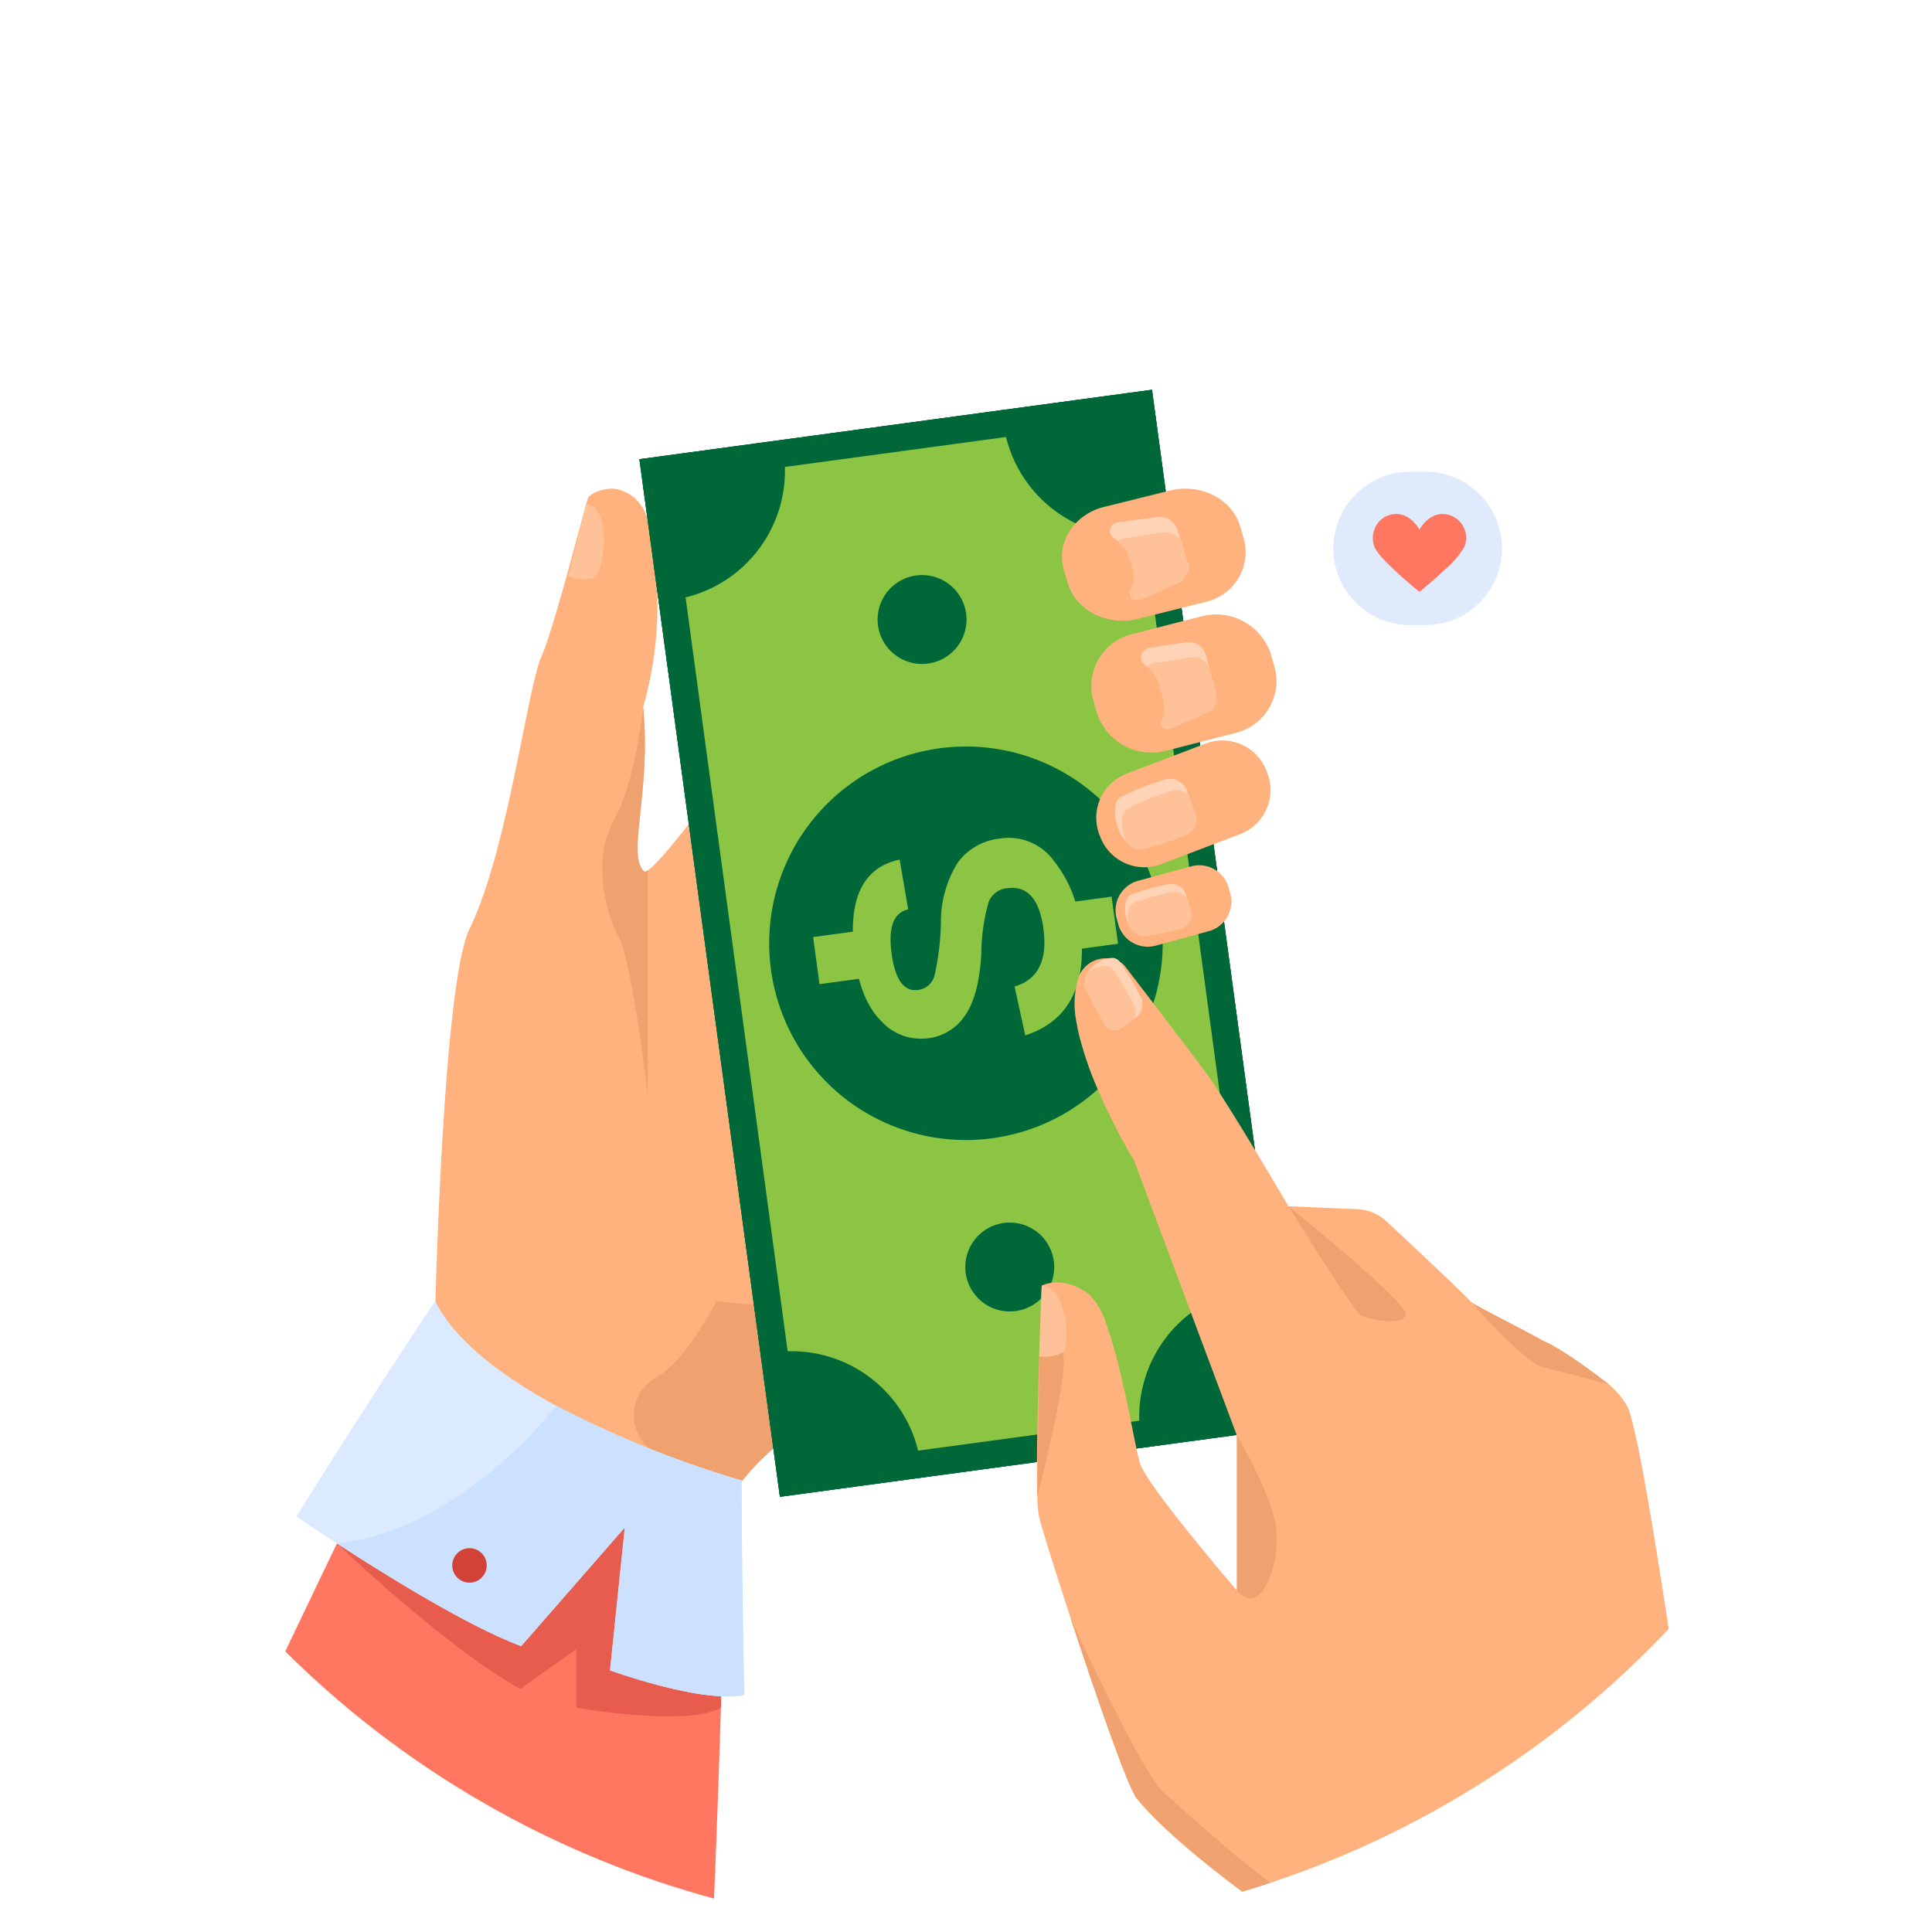 <svg xmlns="http://www.w3.org/2000/svg" xmlns:xlink="http://www.w3.org/1999/xlink" width="213" height="213" viewBox="0 0 213 213">
  <defs>
    <clipPath id="clip-path">
      <circle id="Ellipse_786" data-name="Ellipse 786" cx="106.5" cy="106.5" r="106.5" transform="translate(101 67)" fill="#fff" stroke="#707070" stroke-width="1" opacity="0.4"/>
    </clipPath>
  </defs>
  <g id="Mask_Group_8" data-name="Mask Group 8" transform="translate(-101 -67)" clip-path="url(#clip-path)">
    <g id="Group_52905" data-name="Group 52905" transform="translate(-246.671 -132.233)">
      <path id="Path_73927" data-name="Path 73927" d="M752.414,436.316s-9.434,18.874-19.018,31.9c-3.813,5.185-7.65,9.444-10.925,11.22a26.1,26.1,0,0,0-8.165,7.431,59.618,59.618,0,0,0-8.5,17.448L681.3,467.243s.836-36.24,3.779-42.3c4.288-8.834,6.36-26.683,8.007-30.237,1.222-2.636,4.712-16.253,5.047-17.254.145-.431,1.307-1.092,2.815-1.091a4.388,4.388,0,0,1,3.783,3.574,40.725,40.725,0,0,1-.5,20.521c.924,9.338-1.855,16.27.094,18.105.073.068.207.036.4-.086,3.378-2.169,24.346-32.738,26.929-33.4C734.384,384.379,752.414,436.316,752.414,436.316Z" transform="translate(-285.657 -123.261)" fill="#ffb27d"/>
      <path id="Path_73928" data-name="Path 73928" d="M427.523,1446.542s-.334,16.475-1.289,38.664H364.42c14.129-30.13,26.413-55.491,26.413-55.491S426.029,1430.791,427.523,1446.542Z" transform="translate(0 -1072.823)" fill="#ff7661"/>
      <path id="Path_73931" data-name="Path 73931" d="M933.7,1287.73c-3.813,5.185-7.65,9.444-10.925,11.22a26.1,26.1,0,0,0-8.165,7.431c-2.583-1.2-5.527-2.616-8.4-4.015a4.793,4.793,0,0,1-.206-8.523l.1-.055c3.216-1.84,6.512-8.339,6.512-8.339Z" transform="translate(-485.958 -942.773)" fill="#efa26f"/>
      <path id="Path_73932" data-name="Path 73932" d="M832.235,393.153l-1.986,8.016a4.211,4.211,0,0,0,2.85.159C834.214,400.776,835.124,393.585,832.235,393.153Z" transform="translate(-419.928 -138.4)" fill="#ffc197"/>
      <g id="Group_53079" data-name="Group 53079" transform="matrix(-0.53, 0.848, -0.848, -0.53, 966.265, 86.655)">
        <g id="Group_53075" data-name="Group 53075" transform="translate(394.559 262.772)">
          <g id="Group_53077" data-name="Group 53077" transform="translate(0)">
            <path id="Path_74114" data-name="Path 74114" d="M394.559,334.62l34.524,41.557,86.489-71.846-34.523-41.56Z" transform="translate(-394.559 -262.772)" fill="#8bc543" stroke="#006738" stroke-miterlimit="10" stroke-width="3"/>
            <path id="Path_74115" data-name="Path 74115" d="M525.2,378.556a21.692,21.692,0,1,0,30.545,2.823A21.7,21.7,0,0,0,525.2,378.556Z" transform="translate(-478.556 -338.538)" fill="#006738"/>
            <path id="Path_74116" data-name="Path 74116" d="M735.332,379.545l11.045-9.177L737.2,359.323A14.355,14.355,0,0,0,735.332,379.545Z" transform="translate(-625.364 -328.808)" fill="#006738"/>
            <g id="Group_53074" data-name="Group 53074" transform="translate(47.225 42.462)">
              <g id="Group_53073" data-name="Group 53073" transform="translate(0 1.128)">
                <path id="Path_74117" data-name="Path 74117" d="M564.024,409.67c-1.767-.075-3.977.615-6.621,2.056a21.4,21.4,0,0,1-5.355,2.38,2.412,2.412,0,0,1-2.34-.935q-2.147-2.584,1.663-5.747,4.062-3.374,7.095-.688l3.947-3.856q-5.952-4.982-13.617,1.386a13.774,13.774,0,0,0-4.387,6.176,6.131,6.131,0,0,0,1.065,6.291,6.6,6.6,0,0,0,4.72,2.554,12.259,12.259,0,0,0,6.551-1.9,29.349,29.349,0,0,1,5.288-2.5,2.142,2.142,0,0,1,2.405.69q1.487,1.792-1.875,4.586t-5.089,1.022l-4.155,3.71q4.408,4.584,11.775-1.535,3.718-3.088,4.408-6.224a5.91,5.91,0,0,0-1.132-5.325A5.729,5.729,0,0,0,564.024,409.67Z" transform="translate(-543.985 -400.695)" fill="#8bc543"/>
              </g>
              <rect id="Rectangle_7181" data-name="Rectangle 7181" width="5.241" height="4.768" transform="matrix(0.769, -0.639, 0.639, 0.769, 18.582, 25.227)" fill="#8bc543"/>
              <rect id="Rectangle_7182" data-name="Rectangle 7182" width="5.241" height="4.766" transform="matrix(0.769, -0.64, 0.64, 0.769, 0.407, 3.352)" fill="#8bc543"/>
            </g>
            <path id="Path_74118" data-name="Path 74118" d="M635,274.033a14.36,14.36,0,0,0,20.221,1.872l-9.177-11.048Z" transform="translate(-559.011 -264.198)" fill="#006738"/>
            <path id="Path_74119" data-name="Path 74119" d="M396.3,472.329l9.176,11.048a14.364,14.364,0,0,0,1.869-20.224Z" transform="translate(-395.747 -399.823)" fill="#006738"/>
            <path id="Path_74120" data-name="Path 74120" d="M474.768,579.481l9.174,11.044,11.046-9.176A14.359,14.359,0,0,0,474.768,579.481Z" transform="translate(-449.418 -477.119)" fill="#006738"/>
            <path id="Path_74121" data-name="Path 74121" d="M659.953,354.994a4.9,4.9,0,1,0,6.892.639A4.894,4.894,0,0,0,659.953,354.994Z" transform="translate(-574.866 -325.076)" fill="#006738"/>
            <path id="Path_74122" data-name="Path 74122" d="M484.613,500.654a4.9,4.9,0,1,0,6.9.636A4.9,4.9,0,0,0,484.613,500.654Z" transform="translate(-454.943 -424.699)" fill="#006738"/>
          </g>
        </g>
        <g id="Group_53079-2" data-name="Group 53079" transform="translate(394.559 262.772)">
          <g id="Group_53077-2" data-name="Group 53077" transform="translate(0)">
            <path id="Path_74114-2" data-name="Path 74114" d="M394.559,334.62l34.524,41.557,86.489-71.846-34.523-41.56Z" transform="translate(-394.559 -262.772)" fill="#8bc543" stroke="#006738" stroke-miterlimit="10" stroke-width="3"/>
            <path id="Path_74115-2" data-name="Path 74115" d="M525.2,378.556a21.692,21.692,0,1,0,30.545,2.823A21.7,21.7,0,0,0,525.2,378.556Z" transform="translate(-478.556 -338.538)" fill="#006738"/>
            <path id="Path_74116-2" data-name="Path 74116" d="M735.332,379.545l11.045-9.177L737.2,359.323A14.355,14.355,0,0,0,735.332,379.545Z" transform="translate(-625.364 -328.808)" fill="#006738"/>
            <g id="Group_53074-2" data-name="Group 53074" transform="translate(47.225 42.462)">
              <g id="Group_53073-2" data-name="Group 53073" transform="translate(0 1.128)">
                <path id="Path_74117-2" data-name="Path 74117" d="M564.024,409.67c-1.767-.075-3.977.615-6.621,2.056a21.4,21.4,0,0,1-5.355,2.38,2.412,2.412,0,0,1-2.34-.935q-2.147-2.584,1.663-5.747,4.062-3.374,7.095-.688l3.947-3.856q-5.952-4.982-13.617,1.386a13.774,13.774,0,0,0-4.387,6.176,6.131,6.131,0,0,0,1.065,6.291,6.6,6.6,0,0,0,4.72,2.554,12.259,12.259,0,0,0,6.551-1.9,29.349,29.349,0,0,1,5.288-2.5,2.142,2.142,0,0,1,2.405.69q1.487,1.792-1.875,4.586t-5.089,1.022l-4.155,3.71q4.408,4.584,11.775-1.535,3.718-3.088,4.408-6.224a5.91,5.91,0,0,0-1.132-5.325A5.729,5.729,0,0,0,564.024,409.67Z" transform="translate(-543.985 -400.695)" fill="#8bc543"/>
              </g>
              <rect id="Rectangle_7181-2" data-name="Rectangle 7181" width="5.241" height="4.768" transform="matrix(0.769, -0.639, 0.639, 0.769, 18.582, 25.227)" fill="#8bc543"/>
              <rect id="Rectangle_7182-2" data-name="Rectangle 7182" width="5.241" height="4.766" transform="matrix(0.769, -0.64, 0.64, 0.769, 0.407, 3.352)" fill="#8bc543"/>
            </g>
            <path id="Path_74118-2" data-name="Path 74118" d="M635,274.033a14.36,14.36,0,0,0,20.221,1.872l-9.177-11.048Z" transform="translate(-559.011 -264.198)" fill="#006738"/>
            <path id="Path_74119-2" data-name="Path 74119" d="M396.3,472.329l9.176,11.048a14.364,14.364,0,0,0,1.869-20.224Z" transform="translate(-395.747 -399.823)" fill="#006738"/>
            <path id="Path_74120-2" data-name="Path 74120" d="M474.768,579.481l9.174,11.044,11.046-9.176A14.359,14.359,0,0,0,474.768,579.481Z" transform="translate(-449.418 -477.119)" fill="#006738"/>
            <path id="Path_74121-2" data-name="Path 74121" d="M659.953,354.994a4.9,4.9,0,1,0,6.892.639A4.894,4.894,0,0,0,659.953,354.994Z" transform="translate(-574.866 -325.076)" fill="#006738"/>
            <path id="Path_74122-2" data-name="Path 74122" d="M484.613,500.654a4.9,4.9,0,1,0,6.9.636A4.9,4.9,0,0,0,484.613,500.654Z" transform="translate(-454.943 -424.699)" fill="#006738"/>
          </g>
        </g>
        <g id="Group_53080" data-name="Group 53080" transform="translate(394.559 262.772)">
          <g id="Group_53077-3" data-name="Group 53077" transform="translate(0)">
            <path id="Path_74114-3" data-name="Path 74114" d="M394.559,334.62l34.524,41.557,86.489-71.846-34.523-41.56Z" transform="translate(-394.559 -262.772)" fill="#8bc543" stroke="#006738" stroke-miterlimit="10" stroke-width="3"/>
            <path id="Path_74115-3" data-name="Path 74115" d="M525.2,378.556a21.692,21.692,0,1,0,30.545,2.823A21.7,21.7,0,0,0,525.2,378.556Z" transform="translate(-478.556 -338.538)" fill="#006738"/>
            <path id="Path_74116-3" data-name="Path 74116" d="M735.332,379.545l11.045-9.177L737.2,359.323A14.355,14.355,0,0,0,735.332,379.545Z" transform="translate(-625.364 -328.808)" fill="#006738"/>
            <g id="Group_53074-3" data-name="Group 53074" transform="translate(47.225 42.462)">
              <g id="Group_53073-3" data-name="Group 53073" transform="translate(0 1.128)">
                <path id="Path_74117-3" data-name="Path 74117" d="M564.024,409.67c-1.767-.075-3.977.615-6.621,2.056a21.4,21.4,0,0,1-5.355,2.38,2.412,2.412,0,0,1-2.34-.935q-2.147-2.584,1.663-5.747,4.062-3.374,7.095-.688l3.947-3.856q-5.952-4.982-13.617,1.386a13.774,13.774,0,0,0-4.387,6.176,6.131,6.131,0,0,0,1.065,6.291,6.6,6.6,0,0,0,4.72,2.554,12.259,12.259,0,0,0,6.551-1.9,29.349,29.349,0,0,1,5.288-2.5,2.142,2.142,0,0,1,2.405.69q1.487,1.792-1.875,4.586t-5.089,1.022l-4.155,3.71q4.408,4.584,11.775-1.535,3.718-3.088,4.408-6.224a5.91,5.91,0,0,0-1.132-5.325A5.729,5.729,0,0,0,564.024,409.67Z" transform="translate(-543.985 -400.695)" fill="#8bc543"/>
              </g>
              <rect id="Rectangle_7181-3" data-name="Rectangle 7181" width="5.241" height="4.768" transform="matrix(0.769, -0.639, 0.639, 0.769, 18.582, 25.227)" fill="#8bc543"/>
              <rect id="Rectangle_7182-3" data-name="Rectangle 7182" width="5.241" height="4.766" transform="matrix(0.769, -0.64, 0.64, 0.769, 0.407, 3.352)" fill="#8bc543"/>
            </g>
            <path id="Path_74118-3" data-name="Path 74118" d="M635,274.033a14.36,14.36,0,0,0,20.221,1.872l-9.177-11.048Z" transform="translate(-559.011 -264.198)" fill="#006738"/>
            <path id="Path_74119-3" data-name="Path 74119" d="M396.3,472.329l9.176,11.048a14.364,14.364,0,0,0,1.869-20.224Z" transform="translate(-395.747 -399.823)" fill="#006738"/>
            <path id="Path_74120-3" data-name="Path 74120" d="M474.768,579.481l9.174,11.044,11.046-9.176A14.359,14.359,0,0,0,474.768,579.481Z" transform="translate(-449.418 -477.119)" fill="#006738"/>
            <path id="Path_74121-3" data-name="Path 74121" d="M659.953,354.994a4.9,4.9,0,1,0,6.892.639A4.894,4.894,0,0,0,659.953,354.994Z" transform="translate(-574.866 -325.076)" fill="#006738"/>
            <path id="Path_74122-3" data-name="Path 74122" d="M484.613,500.654a4.9,4.9,0,1,0,6.9.636A4.9,4.9,0,0,0,484.613,500.654Z" transform="translate(-454.943 -424.699)" fill="#006738"/>
          </g>
        </g>
      </g>
      <g id="Group_52882" data-name="Group 52882" transform="translate(468.53 280.873)">
        <path id="Path_73935" data-name="Path 73935" d="M1436.85,668.556l-1.132.43-7.61,2.892a4.864,4.864,0,0,1-.539.171,5.2,5.2,0,0,1-6.146-3.175l-.112-.292a5.2,5.2,0,0,1,3-6.686l7.094-2.7.515-.2,1.132-.43a5.2,5.2,0,0,1,6.685,3l.112.292A5.2,5.2,0,0,1,1436.85,668.556Z" transform="translate(-1420.975 -658.237)" fill="#ffb27d"/>
        <path id="Path_73936" data-name="Path 73936" d="M1449.551,707.505a30.355,30.355,0,0,1-4.8,1.512,2.026,2.026,0,0,1-1.587-.794,4.691,4.691,0,0,1-.957-1.726,5.489,5.489,0,0,1-.26-1.1,4.649,4.649,0,0,1,.042-1.31,1.309,1.309,0,0,1,.726-.935l.006,0a30.006,30.006,0,0,1,4.615-1.81,2,2,0,0,1,2.487,1.111l.16.437.817,2.237A1.916,1.916,0,0,1,1449.551,707.505Z" transform="translate(-1439.856 -697.012)" fill="#ffd3b6"/>
        <path id="Path_73937" data-name="Path 73937" d="M1456.677,718.956a30.354,30.354,0,0,1-4.8,1.512,2.026,2.026,0,0,1-1.587-.794c-.064-.149-.122-.306-.178-.474a5.487,5.487,0,0,1-.26-1.1,4.64,4.64,0,0,1,.042-1.31,1.308,1.308,0,0,1,.726-.935l.005,0a30.013,30.013,0,0,1,4.615-1.81,2.188,2.188,0,0,1,1.868.3l.817,2.237A1.916,1.916,0,0,1,1456.677,718.956Z" transform="translate(-1446.982 -708.462)" fill="#ffc197"/>
      </g>
      <g id="Group_52889" data-name="Group 52889" transform="translate(470.659 294.625)">
        <path id="Path_73944" data-name="Path 73944" d="M1452.881,805.062l-5.868,1.6a3.37,3.37,0,0,1-4.125-2.359l-.181-.664a3.37,3.37,0,0,1,2.36-4.125l5.868-1.6a3.37,3.37,0,0,1,4.125,2.359l.181.664A3.37,3.37,0,0,1,1452.881,805.062Z" transform="translate(-1442.589 -797.796)" fill="#ffb27d"/>
        <path id="Path_73945" data-name="Path 73945" d="M1459.2,823.679a26.485,26.485,0,0,1-4.048.851,1.978,1.978,0,0,1-1.6-1.27,4.439,4.439,0,0,1-.431-1.69,3.357,3.357,0,0,1,.131-1,1.04,1.04,0,0,1,.664-.67l.005,0a26.2,26.2,0,0,1,3.92-1.093,1.661,1.661,0,0,1,1.958,1.014l.152.529.452,1.587A1.489,1.489,0,0,1,1459.2,823.679Z" transform="translate(-1452.083 -816.701)" fill="#ffd3b6"/>
        <path id="Path_73946" data-name="Path 73946" d="M1462.064,831.745a26.476,26.476,0,0,1-4.048.851,1.978,1.978,0,0,1-1.6-1.27,3.743,3.743,0,0,1-.118-.81,3.366,3.366,0,0,1,.131-1,1.042,1.042,0,0,1,.664-.67l.005,0a26.057,26.057,0,0,1,3.92-1.092,1.772,1.772,0,0,1,1.8.661l.452,1.587A1.488,1.488,0,0,1,1462.064,831.745Z" transform="translate(-1454.946 -824.767)" fill="#ffc197"/>
      </g>
      <path id="Path_73947" data-name="Path 73947" d="M571.4,1405.16s12.079,11.569,20.222,16.036l6.165-4.373v6.451s12.125,2.144,15.95,0v-17.592l-34.056-17.073Z" transform="translate(-186.588 -1035.767)" fill="#e85c4d"/>
      <path id="Path_73948" data-name="Path 73948" d="M575.462,1328.874c-4.691.962-14.8-2.723-14.8-2.723l1.631-15.752-11.426,13.085c-5.815-2.164-14.909-7.81-20.312-11.324-2.69-1.75-4.466-2.971-4.466-2.971,7.625-12.27,15.295-23.745,15.295-23.745,2.251,4.5,7.579,8.414,13.355,11.542a113.567,113.567,0,0,0,20.432,8.236C575.166,1314.583,575.462,1328.874,575.462,1328.874Z" transform="translate(-145.737 -942.767)" fill="#dceaff"/>
      <g id="Group_52890" data-name="Group 52890" transform="translate(467.956 267.001)">
        <path id="Path_73949" data-name="Path 73949" d="M1431.421,530.4c-.042.015-.083.029-.127.043l-7.694,1.975a6.36,6.36,0,0,1-7.774-4.067l-.458-1.591a5.9,5.9,0,0,1,4.13-7.112l2.54-.652,5.154-1.323a6.36,6.36,0,0,1,7.774,4.067l.458,1.591A5.886,5.886,0,0,1,1431.421,530.4Z" transform="translate(-1415.159 -517.456)" fill="#ffb27d"/>
        <path id="Path_73950" data-name="Path 73950" d="M1478.388,555.667l-3.738,1.684-.024.006a3.984,3.984,0,0,1-.452.093c-.063.01-.127.017-.189.024a.505.505,0,0,1-.079,0,.6.6,0,0,1-.516-.84,3.717,3.717,0,0,0,.211-2.534l-.089-.326a.028.028,0,0,0,0-.01l-.289-1.061a3.979,3.979,0,0,0-1.355-2.066c-.076-.063-.156-.121-.236-.177a1.074,1.074,0,0,1,.314-1.911l.024-.007,4.1-.62a1.953,1.953,0,0,1,2.267,1.519l.33,1.209.7,2.578C1479.643,554.244,1479.4,555.391,1478.388,555.667Z" transform="translate(-1465.651 -544.87)" fill="#ffd3b6"/>
        <path id="Path_73951" data-name="Path 73951" d="M1484.75,570.937l-3.738,1.684-.024.006c-.088.017-.362.063-.721.118a.6.6,0,0,1-.516-.84,3.717,3.717,0,0,0,.211-2.534l-.089-.326a.027.027,0,0,0,0-.01l-.289-1.061a3.98,3.98,0,0,0-1.355-2.066,1.042,1.042,0,0,1,.588-.419l.024-.007,4.1-.62a1.865,1.865,0,0,1,2.086,1.058l.7,2.578C1486,569.514,1485.764,570.662,1484.75,570.937Z" transform="translate(-1472.013 -560.141)" fill="#ffc197"/>
      </g>
      <g id="Group_53081" data-name="Group 53081" transform="translate(464.744 253.099)">
        <path id="Path_73949-2" data-name="Path 73949" d="M1431.279,529.879l-.126.041-7.626,1.9c-3.353.834-6.821-.923-7.706-3.9l-.454-1.527c-.851-2.862.978-5.856,4.094-6.826l2.518-.626,5.108-1.27c3.353-.834,6.821.923,7.706,3.9l.453,1.527A5.627,5.627,0,0,1,1431.279,529.879Z" transform="translate(-1415.159 -517.456)" fill="#ffb27d"/>
        <path id="Path_73950-2" data-name="Path 73950" d="M1478.66,555l-3.878,1.541-.025.005a4.617,4.617,0,0,1-.469.085c-.065.009-.131.015-.2.022a.6.6,0,0,1-.082,0,.549.549,0,0,1-.535-.768,3.032,3.032,0,0,0,.219-2.318l-.092-.3a.022.022,0,0,0,0-.009l-.3-.971a3.642,3.642,0,0,0-1.406-1.889c-.079-.057-.162-.111-.245-.161a.942.942,0,0,1,.326-1.748l.025-.006,4.256-.568a2.035,2.035,0,0,1,2.353,1.389l.342,1.106.728,2.358A1.617,1.617,0,0,1,1478.66,555Z" transform="translate(-1465.874 -544.758)" fill="#ffd3b6"/>
        <path id="Path_73951-2" data-name="Path 73951" d="M1484.995,571.168l-3.878,1.748-.024.006c-.091.017-.375.065-.748.123a.749.749,0,0,1-.57-1,3.5,3.5,0,0,0,.254-2.5l-.092-.338a.027.027,0,0,0,0-.01l-.394-1.1c-.238-.878-.441-.89-1.1-1.421a1.011,1.011,0,0,1,.572-.447l.025-.007,4.256-.644a1.935,1.935,0,0,1,2.165,1.1l.557,1.961C1486.3,569.692,1486.047,570.882,1484.995,571.168Z" transform="translate(-1472.238 -560.727)" fill="#ffc197"/>
      </g>
      <path id="Path_73952" data-name="Path 73952" d="M873.249,663.655s-1.678-14.652-3.227-17.509-2.859-8.579-.476-12.831,3.206-12.433,3.206-12.433c.924,9.338-1.855,16.27.094,18.105.073.068.207.036.4-.086Z" transform="translate(-454.173 -343.69)" fill="#efa26f"/>
      <path id="Path_73959" data-name="Path 73959" d="M1429.085,1009.467h-45.333c-2.174-1.457-13.463-9.158-18.135-14.9-.989-1.217-4.611-11.7-7.393-20.214-1.737-5.317-3.148-9.868-3.387-10.911a13.573,13.573,0,0,1-.172-2.059v-.01c-.118-3.481.043-10.195.21-15.527v-.025l0-.07c.008-.235.015-.465.023-.694v-.008c0-.023,0-.046,0-.069.031-.926.06-1.8.088-2.594.07-1.984.129-3.477.154-4.062l.01-.272h0c.072-.04,2.253-1.2,5.167.9a7.586,7.586,0,0,1,1.947,3.333c.379,1.021.735,2.193,1.066,3.429,1.273,4.752,2.187,10.434,2.674,11.955.786,2.458,10.055,13.27,10.634,13.942.009.012.019.023.028.034V954.568l-7-18.722-2.872-7.686-1.444-3.863a69.667,69.667,0,0,1-4.072-8.008,37.805,37.805,0,0,1-2.019-5.921c-.11-.465-.2-.925-.279-1.376v0a9.986,9.986,0,0,1,.088-4.428,3.2,3.2,0,0,1,3.374-2.592c.121,0,.238.015.352.028a2.4,2.4,0,0,1,.337.065,2.352,2.352,0,0,1,.582.242s0,0,0,0a2.361,2.361,0,0,1,.761.711s.989,1.292,2.317,3.028c.873,1.143,1.893,2.478,2.872,3.765,1.744,2.293,3.364,4.432,3.809,5.059,2.407,3.389,8.889,14.432,8.889,14.432l7.587.318a5.032,5.032,0,0,1,3.225,1.35c2.7,2.52,8.515,7.972,9.228,8.783,0,.266,4.52,2.439,8.012,4.375,2.5,1.055,7.243,4.8,7.243,4.8a8.366,8.366,0,0,1,2.111,2.558c1.627,3.54,6.039,34.332,8.149,49.554C1428.61,1005.929,1429.05,1009.214,1429.085,1009.467Z" transform="translate(-892.634 -597.077)" fill="#ffb27d"/>
      <path id="Path_73960" data-name="Path 73960" d="M1636.25,1179.375s7.029,11.474,7.959,11.99,4.548,1.24,4.962,0S1636.25,1179.375,1636.25,1179.375Z" transform="translate(-1146.508 -847.15)" fill="#efa26f"/>
      <path id="Path_73961" data-name="Path 73961" d="M1855.726,1295.582l-.035-.032s-4.745-3.74-7.242-4.8c-3.206-1.777-7.278-3.755-7.924-4.272.744.851,5.979,6.775,7.993,7.219C1850.287,1294.091,1854.3,1295.19,1855.726,1295.582Z" transform="translate(-1330.654 -943.703)" fill="#efa26f"/>
      <path id="Path_73962" data-name="Path 73962" d="M1578.387,1452.859v-17.074s4.056,6.785,4.366,10.506S1581.068,1456.036,1578.387,1452.859Z" transform="translate(-1094.347 -1078.294)" fill="#efa26f"/>
      <path id="Path_73963" data-name="Path 73963" d="M1410.041,908.514a30.667,30.667,0,0,1-2.02-3.892,1.946,1.946,0,0,1,.268-1.5,3.38,3.38,0,0,1,1.064-1.1,3.53,3.53,0,0,1,.747-.4,2.9,2.9,0,0,1,.956-.176,1.014,1.014,0,0,1,.817.475l0,0a29.719,29.719,0,0,1,2.2,3.686,1.89,1.89,0,0,1-.324,2.324l-.285.209-1.461,1.066A1.388,1.388,0,0,1,1410.041,908.514Z" transform="translate(-940.717 -596.603)" fill="#ffd3b6"/>
      <path id="Path_73964" data-name="Path 73964" d="M1410.041,916.512a30.667,30.667,0,0,1-2.02-3.892,1.946,1.946,0,0,1,.268-1.5c.1-.079.2-.155.309-.23a3.532,3.532,0,0,1,.747-.4,2.9,2.9,0,0,1,.956-.176,1.014,1.014,0,0,1,.816.475l0,0a29.728,29.728,0,0,1,2.2,3.686,2.244,2.244,0,0,1,.146,1.659l-1.461,1.066A1.388,1.388,0,0,1,1410.041,916.512Z" transform="translate(-940.717 -604.601)" fill="#ffc197"/>
      <g id="Group_52898" data-name="Group 52898" transform="translate(494.864 251.23)">
        <path id="Rectangle_7146" data-name="Rectangle 7146" d="M8.459,0h1.675a8.459,8.459,0,0,1,8.459,8.459v0a8.459,8.459,0,0,1-8.459,8.459H8.459A8.459,8.459,0,0,1,0,8.459v0A8.459,8.459,0,0,1,8.459,0Z" transform="translate(-0.192 0.003)" fill="#dfebfd"/>
        <g id="Group_52897" data-name="Group 52897" transform="translate(4.173 4.669)">
          <path id="Path_73965" data-name="Path 73965" d="M1730.758,408.437c.517,1.361,4.944,4.936,4.944,4.936s1.443-1.172,2.78-2.435a9.86,9.86,0,0,0,2.156-2.5,2.625,2.625,0,0,0-1.968-3.616c-1.927-.328-2.968,1.689-2.968,1.689s-1.042-2.017-2.976-1.689a2.632,2.632,0,0,0-.885.312A2.7,2.7,0,0,0,1730.758,408.437Z" transform="translate(-1730.575 -404.785)" fill="#ff7661"/>
        </g>
      </g>
      <path id="Path_73966" data-name="Path 73966" d="M1439.233,1664.656l-13.542,7.011h-9.015c-2.174-1.457-13.463-9.158-18.135-14.9-.989-1.217-4.611-11.7-7.393-20.214v0c.37,1.13,8.135,17.669,10.346,19.55s13.821,12.826,17.027,12.714c3.106-.106,19.64-3.912,20.665-4.147Z" transform="translate(-925.557 -1259.277)" fill="#efa26f"/>
      <path id="Path_73967" data-name="Path 73967" d="M1709.019,1906.73H1660.2a196.123,196.123,0,0,1,21.527-7l.046-.011c8.34-2.11,16.926-3.389,21.588-1.47l.034.05Z" transform="translate(-1168.096 -1494.341)" fill="#d2e3fc"/>
      <path id="Path_73968" data-name="Path 73968" d="M1355.277,1336.192h0c.823-.3,1.978-.5,2.54.438.875,1.461-2.375,14.345-2.781,15.966Z" transform="translate(-893.006 -988.288)" fill="#efa26f"/>
      <path id="Path_73969" data-name="Path 73969" d="M1357.454,1268.182l-.279,7.793a3.991,3.991,0,0,0,2.57-.429C1360.677,1274.851,1360.184,1268.091,1357.454,1268.182Z" transform="translate(-894.932 -927.206)" fill="#ffc197"/>
      <path id="Path_73970" data-name="Path 73970" d="M616.317,1434.465c-4.691.962-14.8-2.723-14.8-2.723l1.631-15.752-11.426,13.085c-5.815-2.164-14.909-7.81-20.312-11.324,13.846-1.509,24.184-15.174,24.184-15.174a113.577,113.577,0,0,0,20.432,8.236C616.021,1420.175,616.317,1434.465,616.317,1434.465Z" transform="translate(-186.592 -1048.359)" fill="#cbe1fd"/>
      <path id="Path_73971" data-name="Path 73971" d="M700.454,1563.754a1.9,1.9,0,1,1,1.884,1.919A1.9,1.9,0,0,1,700.454,1563.754Z" transform="translate(-302.922 -1191.955)" fill="#d34237"/>
    </g>
  </g>
</svg>
